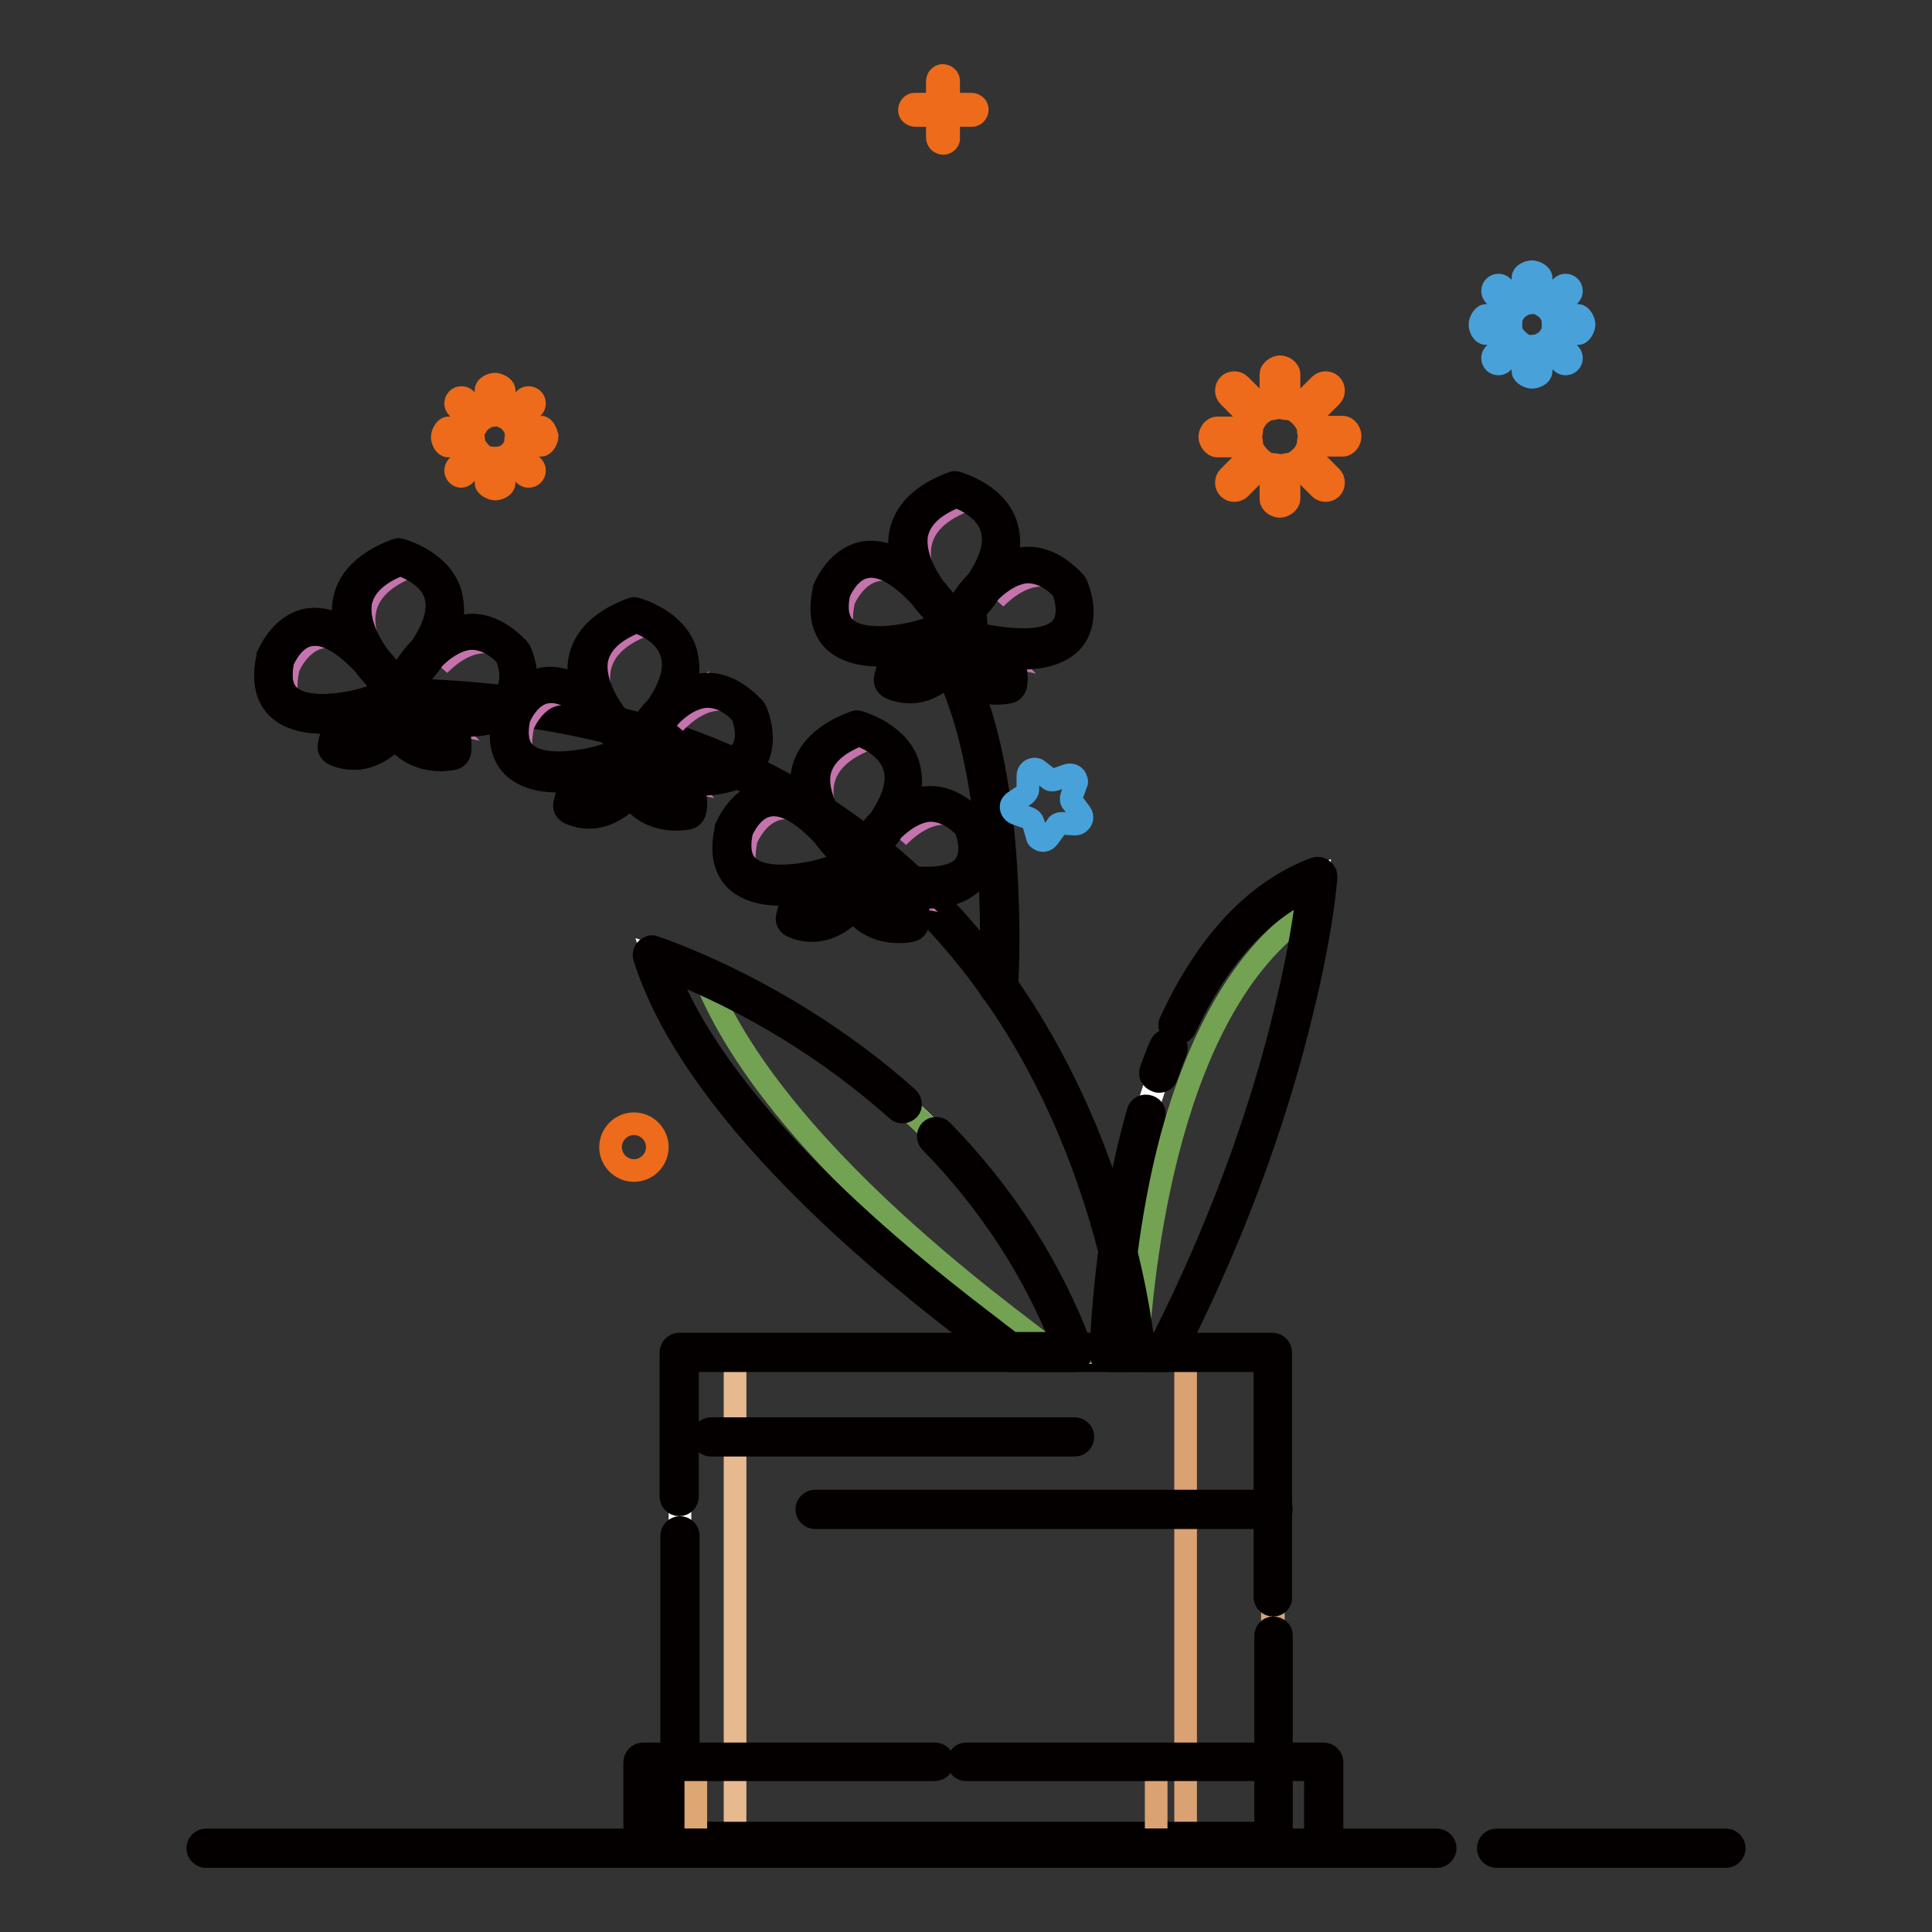 <?xml version="1.0" encoding="utf-8"?>
<!-- Svg Vector Icons : http://www.onlinewebfonts.com/icon -->
<!DOCTYPE svg PUBLIC "-//W3C//DTD SVG 1.1//EN" "http://www.w3.org/Graphics/SVG/1.1/DTD/svg11.dtd">
<svg version="1.1" xmlns="http://www.w3.org/2000/svg" xmlns:xlink="http://www.w3.org/1999/xlink" x="0px" y="0px" viewBox="0 0 256 256" enable-background="new 0 0 256 256" xml:space="preserve">
<rect x="0" y="0" width="256" height="256" fill="#333333" stroke="none"/>
<g> <path stroke-width="3" fill-opacity="0" stroke="#ffffff"  d="M90.1,179.2h78.6V244H90.1V179.2z"/> <path stroke-width="3" fill-opacity="0" stroke="#e7b98f"  d="M97.4,179.2h71.3V244H97.4V179.2z"/> <path stroke-width="3" fill-opacity="0" stroke="#daa172"  d="M157.1,179.2h11.5V244h-11.5V179.2z"/> <path stroke-width="3" fill-opacity="0" stroke="#040000"  d="M168.7,212.7c-0.6,0-1.1-0.5-1.1-1.1v-31.3H91.1v18c0,0.6-0.5,1.1-1.1,1.1c-0.6,0-1.1-0.5-1.1-1.1v-19.1 c0-0.6,0.5-1.1,1.1-1.1h78.6c0.6,0,1.1,0.5,1.1,1.1v32.4C169.8,212.2,169.3,212.7,168.7,212.7C168.7,212.7,168.7,212.7,168.7,212.7 z M168.7,245.1H90.1c-0.6,0-1.1-0.5-1.1-1.1v-40.5c0-0.6,0.5-1.1,1.1-1.1c0.6,0,1.1,0.5,1.1,1.1c0,0,0,0,0,0v39.4h76.5v-26.1 c0-0.6,0.4-1.1,1-1.1c0.6,0,1.1,0.4,1.1,1c0,0,0,0.1,0,0.1V244C169.8,244.6,169.3,245.1,168.7,245.1 C168.7,245.1,168.7,245.1,168.7,245.1L168.7,245.1z"/> <path stroke-width="3" fill-opacity="0" stroke="#ffffff"  d="M85.2,233.5h90.2v11.4H85.2V233.5z"/> <path stroke-width="3" fill-opacity="0" stroke="#dca773"  d="M92.2,233.5h83.2v11.4H92.2V233.5z"/> <path stroke-width="3" fill-opacity="0" stroke="#daa172"  d="M153.2,233.5h22.2v11.4h-22.2V233.5z"/> <path stroke-width="3" fill-opacity="0" stroke="#ffffff"  d="M133.6,179.2c-0.2-0.9-38.8-26.6-47.1-52.6c0,0,41.1,12.8,56,52.6H133.6z"/> <path stroke-width="3" fill-opacity="0" stroke="#73a253"  d="M93.3,129.3c9.9,25.1,46,49,46.2,49.9h3C131.3,149.5,105.6,134.8,93.3,129.3z"/> <path stroke-width="3" fill-opacity="0" stroke="#ffffff"  d="M147,179.2c0.2-1.9,1.3-52.8,27.7-63.1c0,0-1.9,27.3-20.2,63.1H147z"/> <path stroke-width="3" fill-opacity="0" stroke="#73a253"  d="M154.5,179.2c14-27.4,18.4-49.8,19.7-58.9c-19.8,12.1-22.9,49.2-23.5,58.9H154.5z"/> <path stroke-width="3" fill-opacity="0" stroke="#040000"  d="M150.6,180.3c-0.6,0-1-0.4-1.1-1c0-0.2-1.7-21.2-14.2-42.1c-7.4-12.3-17-22.1-28.6-29.3 c-14.5-9-32.2-13.8-52.7-14.3c-0.6,0-1.1-0.5-1.1-1.1c0-0.6,0.5-1.1,1.1-1.1l0,0c20.8,0.5,38.9,5.5,53.8,14.7 c11.9,7.4,21.8,17.5,29.3,30.1c12.8,21.4,14.5,42.8,14.5,43C151.7,179.7,151.3,180.3,150.6,180.3L150.6,180.3z"/> <path stroke-width="3" fill-opacity="0" stroke="#040000"  d="M132.3,131.8L132.3,131.8c-0.7,0-1.1-0.6-1.1-1.1c0,0,0,0,0,0c0-0.3,1.7-26.8-6-42.2 c-0.3-0.5-0.1-1.2,0.5-1.5c0.5-0.3,1.2-0.1,1.5,0.5c0,0,0,0,0,0c3.3,6.7,5.4,16,6.1,27.7c0.3,5.2,0.4,10.4,0.1,15.6 C133.4,131.3,132.9,131.8,132.3,131.8L132.3,131.8z"/> <path stroke-width="3" fill-opacity="0" stroke="#ffffff"  d="M68,86.4c-4.6-4.9-8.9-2.2-11.4,0.3c7-10.2-3.7-13.1-3.7-13.1c-9.6,3.5-6.1,10.6-3.7,13.9 c-9.1-10.1-12.8-0.5-12.8-0.5c-2.3,9.7,9.2,7.3,12,6.6c-3.3,1.1-3.9,5.2-3.9,5.2c5,2.3,7.9-3.5,7.9-3.5c2,5,7.4,3.8,7.4,3.8 c0.7-3.6-2.7-4.8-4-5.1C73.2,97.5,68,86.4,68,86.4z"/> <path stroke-width="3" fill-opacity="0" stroke="#c473ac"  d="M58.2,88.1c0.9-1.2,1.5-2.6,2-4c-1.4,0.6-2.6,1.5-3.6,2.6c3.4-4.9,2.6-8.2,0.9-10.2c-0.9-0.6-1.9-1.1-3-1.5 C45,78.6,48.5,85.6,50.9,89c-0.6-0.7-1.3-1.3-1.9-1.9c0.1,0.2,0.2,0.4,0.4,0.5c-0.4-0.4-0.7-0.8-1-1.1c-7.2-5.8-10.2,2-10.2,2 c-0.5,2.3-0.3,4,0.4,5.1c3,1.6,8.2,0.5,10,0.1c-1.1,0.4-2.1,1.1-2.7,2.1c1.4-0.1,2.9-0.4,4.3-0.7c-2.3,0.8-3.3,3-3.7,4.3 c3.9,0.4,6.1-4,6.1-4c0.3,0.7,0.7,1.4,1.2,2c0.2-0.4,0.3-0.6,0.3-0.6c0.2,0.6,0.5,1.1,0.9,1.6c2.3,1.4,4.9,0.7,4.9,0.7 c0.2-1,0-2.1-0.5-2.9c-0.6-0.3-1.3-0.6-2-0.8c0.6,0.1,1.1,0.2,1.6,0.3c-1-1-2.4-1.5-3.1-1.7c16.9,3.5,12.3-7.2,12.1-7.6 C64,83.5,60.4,85.9,58.2,88.1z"/> <path stroke-width="3" fill-opacity="0" stroke="#ffffff"  d="M99.2,94c-4.6-4.9-8.9-2.2-11.4,0.3c7-10.2-3.7-13.1-3.7-13.1c-9.6,3.5-6.1,10.6-3.7,13.9 c-9.1-10.2-12.8-0.5-12.8-0.5c-2.3,9.7,9.2,7.3,12,6.6c-3.3,1.1-3.9,5.2-3.9,5.2c5,2.3,7.9-3.5,7.9-3.5c2,5,7.4,3.8,7.4,3.8 c0.7-3.6-2.7-4.8-4-5.1C104.3,105.2,99.2,94,99.2,94z"/> <path stroke-width="3" fill-opacity="0" stroke="#c473ac"  d="M89.4,95.8c0.9-1.2,1.5-2.6,2-4c-1.3,0.6-2.6,1.5-3.6,2.6c3.4-4.9,2.6-8.2,0.9-10.2c-0.9-0.6-1.9-1.1-3-1.5 c-9.6,3.5-6.1,10.6-3.7,13.9c-0.6-0.7-1.3-1.3-1.9-1.9c0.1,0.2,0.2,0.4,0.4,0.5c-0.4-0.4-0.7-0.8-1-1.1c-7.2-5.8-10.2,2-10.2,2 c-0.5,2.3-0.3,4,0.4,5.1c3,1.6,8.2,0.5,10,0.1c-1.1,0.4-2.1,1.2-2.7,2.1c1.4-0.1,2.9-0.4,4.3-0.7c-2.3,0.8-3.3,3-3.7,4.3 c3.9,0.4,6.1-4,6.1-4c0.3,0.7,0.7,1.4,1.2,2c0.1-0.2,0.2-0.4,0.3-0.6c0.2,0.6,0.5,1.1,0.9,1.6c2.3,1.4,4.9,0.7,4.9,0.7 c0.2-1,0-2.1-0.5-2.9c-0.6-0.3-1.3-0.6-2-0.8c0.5,0.1,1.1,0.2,1.6,0.3c-1-1-2.4-1.5-3.1-1.7c17,3.5,12.3-7.2,12.1-7.6 C95.2,91.1,91.6,93.5,89.4,95.8z"/> <path stroke-width="3" fill-opacity="0" stroke="#ffffff"  d="M128.8,109.2c-4.6-4.9-8.9-2.2-11.4,0.3c7-10.2-3.7-13.1-3.7-13.1c-9.6,3.5-6.1,10.6-3.7,13.9 c-9.1-10.1-12.8-0.5-12.8-0.5c-2.3,9.7,9.2,7.3,12,6.6c-3.3,1.1-3.9,5.2-3.9,5.2c5,2.3,7.9-3.5,7.9-3.5c2,5,7.4,3.8,7.4,3.8 c0.7-3.6-2.7-4.8-4-5.1C133.9,120.3,128.8,109.2,128.8,109.2z"/> <path stroke-width="3" fill-opacity="0" stroke="#c473ac"  d="M119,110.9c0.9-1.2,1.5-2.6,2-4c-1.4,0.6-2.6,1.5-3.6,2.6c3.4-4.9,2.6-8.2,0.9-10.2c-0.9-0.6-1.9-1.1-3-1.5 c-9.6,3.5-6.1,10.6-3.7,13.9c-0.6-0.7-1.3-1.3-1.9-1.9c0.1,0.2,0.2,0.4,0.4,0.5c-0.4-0.4-0.7-0.8-1-1.1c-7.2-5.8-10.2,2-10.2,2 c-0.5,2.3-0.3,4,0.4,5.1c3,1.6,8.2,0.5,10,0.1c-1.1,0.4-2.1,1.2-2.7,2.1c1.4-0.1,2.9-0.4,4.3-0.7c-2.3,0.8-3.3,3-3.7,4.3 c3.9,0.4,6.1-4,6.1-4c0.3,0.7,0.7,1.4,1.2,2c0.1-0.2,0.2-0.4,0.3-0.6c0.2,0.6,0.5,1.1,0.9,1.6c2.3,1.4,4.9,0.7,4.9,0.7 c0.2-1,0.1-2.1-0.5-2.9c-0.6-0.3-1.3-0.6-2-0.8c0.6,0.1,1.1,0.2,1.6,0.3c-1-1-2.4-1.5-3.1-1.7c16.9,3.5,12.3-7.2,12.1-7.6 C124.8,106.2,121.2,108.7,119,110.9z"/> <path stroke-width="3" fill-opacity="0" stroke="#ffffff"  d="M141.7,77.6c-4.6-4.9-8.9-2.2-11.4,0.3c7-10.2-3.7-13.1-3.7-13.1c-9.6,3.5-6.1,10.6-3.7,13.9 c-9.1-10.1-12.8-0.5-12.8-0.5c-2.3,9.7,9.2,7.3,12,6.6c-3.3,1.1-3.9,5.2-3.9,5.2c5,2.3,8-3.5,8-3.5c2,5,7.4,3.8,7.4,3.8 c0.7-3.6-2.7-4.8-4-5.1C146.9,88.7,141.7,77.6,141.7,77.6z"/> <path stroke-width="3" fill-opacity="0" stroke="#c473ac"  d="M131.9,79.3c0.9-1.2,1.5-2.6,2-4c-1.4,0.6-2.6,1.5-3.6,2.6c3.4-4.9,2.6-8.2,0.9-10.2 c-0.9-0.6-1.9-1.1-3-1.5c-9.6,3.5-6.1,10.6-3.7,13.9c-0.6-0.7-1.3-1.3-1.9-1.9c0.1,0.2,0.2,0.4,0.4,0.5c-0.4-0.4-0.7-0.8-1-1.1 c-7.2-5.8-10.2,2-10.2,2c-0.5,2.3-0.3,4,0.4,5.1c3,1.6,8.2,0.5,10,0.1c-1.1,0.4-2.1,1.2-2.7,2.1c1.4-0.1,2.9-0.4,4.3-0.7 c-2.3,0.8-3.3,3-3.7,4.3c3.9,0.4,6.2-4,6.2-4c0.3,0.7,0.7,1.4,1.2,2c0.2-0.4,0.3-0.6,0.3-0.6c0.2,0.6,0.5,1.1,0.9,1.6 c2.3,1.4,4.9,0.7,4.9,0.7c0.2-1,0.1-2.1-0.5-2.9c-0.6-0.3-1.3-0.6-2-0.8c0.6,0.1,1.1,0.2,1.6,0.3c-1-1-2.4-1.5-3.1-1.7 c16.9,3.5,12.3-7.2,12.1-7.6C137.7,74.7,134.1,77.1,131.9,79.3L131.9,79.3z"/> <path stroke-width="3" fill-opacity="0" stroke="#040000"  d="M228.7,246h-30.4c-0.6,0-1.1-0.5-1.1-1.1s0.5-1.1,1.1-1.1h30.4c0.6,0,1.1,0.5,1.1,1.1 C229.8,245.5,229.3,246,228.7,246z M190.4,246H27.3c-0.6,0-1.1-0.5-1.1-1.1c0-0.6,0.5-1.1,1.1-1.1h163.1c0.6,0,1.1,0.5,1.1,1.1 C191.5,245.5,191,246,190.4,246z M142.5,180.3h-8.9c-0.4,0-0.7-0.2-0.9-0.5c-0.3-0.3-1.5-1.2-2.8-2.2c-9.3-7.1-37.5-28.7-44.5-50.7 c-0.2-0.6,0.1-1.2,0.7-1.4c0.2-0.1,0.4-0.1,0.6,0c0.2,0.1,17.5,5.6,33.6,20c0.4,0.4,0.5,1.1,0.1,1.5c-0.4,0.4-1.1,0.5-1.5,0.1 c-9-8-19.4-14.4-30.7-18.8c7.9,20.6,34.2,40.8,43,47.5c1.5,1.2,2.4,1.8,2.8,2.2h6.8c-3.9-9.8-9.8-18.8-17.5-26.7 c-0.4-0.4-0.4-1.1,0-1.5c0.4-0.4,1.1-0.4,1.5,0c8.3,8.5,14.5,18.2,18.5,28.9c0.2,0.6-0.1,1.2-0.6,1.4 C142.7,180.3,142.6,180.3,142.5,180.3L142.5,180.3z M154.5,180.3H147c-0.6,0-1.1-0.5-1.1-1.1c0,0,0-0.1,0-0.1c0-0.1,0-0.3,0-0.7 c0.7-14.2,3.1-24.7,4.9-31.1c0.2-0.6,0.8-0.9,1.4-0.7c0.6,0.2,0.9,0.7,0.7,1.3c-1.8,6.2-4,16.4-4.8,30.2h5.7 c9.2-18.1,14.1-34,16.5-44.1c1.3-5.3,2.4-10.8,3-16.2c-6.6,3.2-12.1,9.4-16.3,18.5c-0.3,0.5-0.9,0.8-1.4,0.5 c-0.5-0.3-0.8-0.9-0.5-1.4c4.8-10.4,11.2-17.3,19.1-20.3c0.6-0.2,1.2,0.1,1.4,0.6c0.1,0.1,0.1,0.3,0.1,0.5c0,0.3-0.5,7.1-3.3,18.3 c-2.5,10.4-7.5,26.6-17,45.2C155.3,180.1,154.9,180.3,154.5,180.3L154.5,180.3z"/> <path stroke-width="3" fill-opacity="0" stroke="#040000"  d="M153.6,143.3c-0.1,0-0.2,0-0.4-0.1c-0.6-0.2-0.9-0.8-0.7-1.4c0,0,0,0,0,0c0.4-1.1,0.8-2.2,1.3-3.3 c0.2-0.6,0.9-0.8,1.4-0.6c0.6,0.2,0.8,0.9,0.6,1.4l0,0c-0.4,1-0.8,2.1-1.2,3.2C154.5,143,154.1,143.3,153.6,143.3z M46.9,100.5 c-0.9,0-1.9-0.2-2.7-0.6c-0.4-0.2-0.7-0.7-0.6-1.1c0.2-1.1,0.6-2.2,1.2-3.2c-2.7,0.3-5.9,0.1-7.9-1.7c-1.6-1.5-2.1-3.8-1.4-6.9 c0,0,0-0.1,0-0.1c0.1-0.2,1.7-4.2,5.4-4.8c1.6-0.2,3.2,0.2,5,1.3c-0.2-0.7-0.3-1.4-0.4-2.1c-0.2-4.7,3.7-7.2,7-8.4 c0.2-0.1,0.4-0.1,0.7,0c0.2,0.1,5.3,1.5,6.5,5.8c0.4,1.6,0.4,3.3-0.2,4.8c0.7-0.3,1.5-0.5,2.3-0.6c2.4-0.3,4.7,0.8,6.9,3.1 c0.1,0.1,0.1,0.2,0.2,0.3c0.1,0.2,2,4.4-0.4,7.4c-1.5,1.8-4.2,2.6-8.2,2.4c0.6,1.1,0.8,2.4,0.6,3.6c-0.1,0.4-0.4,0.7-0.8,0.8 c-1.9,0.4-5.5,0.3-7.7-2.7C51.3,99,49.3,100.5,46.9,100.5z M45.9,98.2c1.3,0.3,2.6,0,3.8-1c0.8-0.7,1.4-1.5,1.9-2.3 c0.3-0.5,0.9-0.7,1.5-0.5c0.2,0.1,0.4,0.3,0.5,0.6c1.2,3.1,4,3.3,5.4,3.2c0-0.5-0.2-1-0.5-1.5c-0.7-1-2.1-1.5-2.8-1.6l-0.5-0.1 c-0.6-0.1-1-0.7-0.9-1.3c0.1-0.6,0.7-1,1.3-0.9l0,0c0,0,0.3,0,0.6,0.1c7.1,1.5,9.8,0.3,10.8-1c1.3-1.7,0.4-4.3,0.1-5 c-1.6-1.7-3.3-2.4-4.9-2.3c-1.8,0.2-3.5,1.4-4.7,2.6c-0.7,1-1.4,1.9-2.2,2.7c-0.4,0.5-1.1,0.5-1.5,0.1c-0.4-0.3-0.5-0.9-0.2-1.4 c0.6-1,1.4-2,2.2-2.8c1.8-2.7,2.5-5,1.9-7C57,76.4,54,75.1,53,74.8c-3,1.2-4.7,2.8-5.2,4.9c-0.5,2.5,1,5.4,2.3,7.2 c0.5,0.6,1,1.2,1.6,1.9c0.3,0.4,0.3,0.9,0.1,1.3c-0.3,0.4-0.7,0.6-1.2,0.4c-0.2-0.1-0.4-0.2-0.6-0.4c-0.6-0.6-1.2-1.3-1.7-2 c-2.7-2.9-5.1-4.3-7.1-4c-2.3,0.3-3.5,3-3.7,3.4c-0.5,2.2-0.2,3.8,0.8,4.7c2.1,2,7.2,1.2,9.8,0.5c0.3-0.1,0.5-0.2,0.8-0.2 c0.6-0.1,1.2,0.3,1.3,0.8c0.1,0.5-0.2,1.1-0.7,1.2c-0.1,0-0.3,0.1-0.7,0.2C47.1,95.4,46.3,97.1,45.9,98.2z"/> <path stroke-width="3" fill-opacity="0" stroke="#040000"  d="M51.2,94.1c-0.5,0-0.9-0.3-1-0.7c-0.4-1.1-0.1-2.6,0-2.9c0.1-0.6,0.7-1,1.3-0.9c0.6,0.1,1,0.7,0.9,1.3 c-0.1,0.5-0.2,1.5,0,1.9c0.2,0.6-0.1,1.2-0.7,1.4C51.4,94.1,51.3,94.1,51.2,94.1z M54.3,94.1c-0.1,0-0.2,0-0.3-0.1 c-0.6-0.2-0.9-0.8-0.7-1.4c0,0,0,0,0,0c0.1-0.4,0.1-1.4,0-1.9c-0.1-0.6,0.3-1.1,0.9-1.3c0.6-0.1,1.1,0.3,1.3,0.9l0,0 c0.1,0.3,0.3,1.9,0,2.9C55.2,93.8,54.8,94.1,54.3,94.1z"/> <path stroke-width="3" fill-opacity="0" stroke="#040000"  d="M46.9,100.5c-0.9,0-1.9-0.2-2.7-0.6c-0.4-0.2-0.7-0.7-0.6-1.1c0.2-1.1,0.6-2.2,1.2-3.2 c-2.7,0.3-5.9,0.1-7.9-1.7c-1.6-1.5-2.1-3.8-1.4-6.9c0,0,0-0.1,0-0.1c0.1-0.2,1.7-4.2,5.4-4.8c1.6-0.2,3.2,0.2,5,1.3 c-0.2-0.7-0.3-1.4-0.4-2.1c-0.2-4.7,3.7-7.2,7-8.4c0.2-0.1,0.4-0.1,0.7,0c0.2,0.1,5.3,1.5,6.5,5.8c0.4,1.6,0.4,3.3-0.2,4.8 c0.7-0.3,1.5-0.5,2.3-0.6c2.4-0.3,4.7,0.8,6.9,3.1c0.1,0.1,0.1,0.2,0.2,0.3c0.1,0.2,2,4.4-0.4,7.4c-1.5,1.8-4.2,2.6-8.2,2.4 c0.6,1.1,0.8,2.4,0.6,3.6c-0.1,0.4-0.4,0.7-0.8,0.8c-1.9,0.4-5.5,0.3-7.7-2.7C51.3,99,49.3,100.5,46.9,100.5z M45.9,98.2 c1.3,0.3,2.6,0,3.8-1c0.8-0.7,1.4-1.5,1.9-2.3c0.3-0.5,0.9-0.7,1.5-0.5c0.2,0.1,0.4,0.3,0.5,0.6c1.2,3.1,4,3.3,5.4,3.2 c0-0.5-0.2-1-0.5-1.5c-0.7-1-2.1-1.5-2.8-1.6l-0.5-0.1c-0.6-0.1-1-0.7-0.9-1.3c0.1-0.6,0.7-1,1.3-0.9l0,0c0,0,0.3,0,0.6,0.1 c7.1,1.5,9.8,0.3,10.8-1c1.3-1.7,0.4-4.3,0.1-5c-1.6-1.7-3.3-2.4-4.9-2.3c-1.8,0.2-3.5,1.4-4.7,2.6c-0.7,1-1.4,1.9-2.2,2.7 c-0.4,0.5-1.1,0.5-1.5,0.1c-0.4-0.3-0.5-0.9-0.2-1.4c0.6-1,1.4-2,2.2-2.8c1.8-2.7,2.5-5,1.9-7C57,76.4,54,75.1,53,74.8 c-3,1.2-4.7,2.8-5.2,4.9c-0.5,2.5,1,5.4,2.3,7.2c0.5,0.6,1,1.2,1.6,1.9c0.3,0.4,0.3,0.9,0.1,1.3c-0.3,0.4-0.7,0.6-1.2,0.4 c-0.2-0.1-0.4-0.2-0.6-0.4c-0.6-0.6-1.2-1.3-1.7-2c-2.7-2.9-5.1-4.3-7.1-4c-2.3,0.3-3.5,3-3.7,3.4c-0.5,2.2-0.2,3.8,0.8,4.7 c2.1,2,7.2,1.2,9.8,0.5c0.3-0.1,0.5-0.2,0.8-0.2c0.6-0.1,1.2,0.3,1.3,0.8c0.1,0.5-0.2,1.1-0.7,1.2c-0.1,0-0.3,0.1-0.7,0.2 C47.1,95.4,46.3,97.1,45.9,98.2z"/> <path stroke-width="3" fill-opacity="0" stroke="#040000"  d="M51.2,94.1c-0.5,0-0.9-0.3-1-0.7c-0.4-1.1-0.1-2.6,0-2.9c0.1-0.6,0.7-1,1.3-0.9c0.6,0.1,1,0.7,0.9,1.3 c-0.1,0.5-0.2,1.5,0,1.9c0.2,0.6-0.1,1.2-0.7,1.4C51.4,94.1,51.3,94.1,51.2,94.1z M54.3,94.1c-0.1,0-0.2,0-0.3-0.1 c-0.6-0.2-0.9-0.8-0.7-1.4c0,0,0,0,0,0c0.1-0.4,0.1-1.4,0-1.9c-0.1-0.6,0.3-1.1,0.9-1.3c0.6-0.1,1.1,0.3,1.3,0.9l0,0 c0.1,0.3,0.3,1.9,0,2.9C55.2,93.8,54.8,94.1,54.3,94.1z M78.1,108.3c-0.9,0-1.9-0.2-2.7-0.6c-0.4-0.2-0.7-0.7-0.6-1.1 c0.2-1.1,0.6-2.2,1.2-3.2c-2.7,0.3-5.9,0.1-7.9-1.7c-1.6-1.5-2.1-3.8-1.4-6.9c0,0,0-0.1,0-0.1c0.1-0.2,1.7-4.2,5.4-4.8 c1.6-0.2,3.2,0.2,5,1.3c-0.2-0.7-0.3-1.4-0.4-2.1c-0.2-4.7,3.7-7.2,7-8.4c0.2-0.1,0.4-0.1,0.7,0c0.2,0.1,5.3,1.5,6.5,5.8 c0.4,1.6,0.4,3.3-0.2,4.8c0.7-0.3,1.5-0.5,2.3-0.6c2.4-0.3,4.7,0.8,6.9,3.1c0.1,0.1,0.1,0.2,0.2,0.3c0.1,0.2,2,4.4-0.4,7.4 c-1.5,1.8-4.2,2.6-8.2,2.4c0.6,1.1,0.9,2.4,0.6,3.6c-0.1,0.4-0.4,0.8-0.8,0.9c-1.9,0.4-5.5,0.3-7.7-2.7 C82.4,106.8,80.5,108.3,78.1,108.3z M77.1,106c3.5,0.9,5.6-3.2,5.7-3.4c0.3-0.5,0.9-0.7,1.5-0.5c0.2,0.1,0.4,0.3,0.5,0.6 c1.2,3.1,4,3.3,5.4,3.2c0-0.5-0.2-1-0.5-1.5c-0.7-1-2.1-1.5-2.8-1.6l-0.5-0.1c-0.6-0.1-1-0.7-0.9-1.3c0.1-0.6,0.7-1,1.3-0.9 c0,0,0.3,0,0.6,0.1c7.1,1.4,9.8,0.3,10.8-1c1.3-1.7,0.4-4.3,0.1-5c-1.6-1.7-3.2-2.4-4.9-2.3c-1.8,0.2-3.5,1.4-4.7,2.7 c-0.7,0.9-1.4,1.8-2.1,2.7c-0.4,0.4-1.1,0.5-1.5,0.1c-0.4-0.3-0.5-0.9-0.2-1.4c0.6-1,1.4-2,2.2-2.8c1.8-2.7,2.5-5,1.9-7 c-0.8-2.7-3.7-3.9-4.7-4.2c-3,1.2-4.7,2.8-5.2,4.9c-0.5,2.5,1,5.4,2.3,7.2c0.5,0.6,1,1.2,1.6,1.9c0.3,0.4,0.3,0.9,0.1,1.3 c-0.3,0.4-0.7,0.6-1.2,0.4c-0.2-0.1-0.4-0.2-0.6-0.4c-0.6-0.6-1.2-1.3-1.7-2c-2.7-2.9-5.1-4.3-7.1-4c-2.3,0.3-3.5,3-3.7,3.4 c-0.5,2.2-0.2,3.8,0.8,4.7c2.1,2,7.2,1.2,9.8,0.5c0.3-0.1,0.5-0.2,0.8-0.2c0.6-0.1,1.2,0.3,1.3,0.8c0.1,0.5-0.2,1.1-0.7,1.2 c-0.1,0-0.3,0.1-0.7,0.2C78.2,103.3,77.4,105,77.1,106z"/> <path stroke-width="3" fill-opacity="0" stroke="#040000"  d="M82.4,102c-0.5,0-0.9-0.3-1-0.7c-0.4-1.1-0.1-2.6,0-2.9c0.1-0.6,0.7-1,1.3-0.9c0.6,0.1,1,0.7,0.9,1.3l0,0 c-0.1,0.5-0.2,1.5,0,1.9c0.2,0.6-0.1,1.2-0.7,1.4C82.6,101.9,82.5,102,82.4,102L82.4,102z M85.5,102c-0.1,0-0.2,0-0.3-0.1 c-0.6-0.2-0.9-0.8-0.7-1.4c0.1-0.4,0.1-1.4,0-1.9c-0.1-0.6,0.3-1.1,0.9-1.3c0.6-0.1,1.1,0.3,1.3,0.9c0.1,0.3,0.3,1.9,0,2.9 C86.4,101.7,86,102,85.5,102z M107.6,123.3c-0.9,0-1.9-0.2-2.7-0.6c-0.4-0.2-0.7-0.7-0.6-1.1c0.2-1.1,0.6-2.2,1.2-3.2 c-2.7,0.3-5.9,0.1-7.9-1.7c-1.6-1.5-2.1-3.8-1.4-6.9c0,0,0-0.1,0-0.1c0.1-0.2,1.7-4.2,5.4-4.8c1.6-0.2,3.2,0.2,5,1.3 c-0.2-0.7-0.3-1.4-0.4-2.1c-0.2-4.7,3.7-7.2,7-8.4c0.2-0.1,0.4-0.1,0.7,0c0.2,0.1,5.3,1.5,6.5,5.8c0.4,1.5,0.4,3.1-0.2,4.8 c0.7-0.3,1.5-0.5,2.3-0.6c2.4-0.3,4.7,0.8,6.9,3.1c0.1,0.1,0.1,0.2,0.2,0.3c0.1,0.2,2,4.4-0.4,7.4c-1.5,1.8-4.2,2.6-8.2,2.4 c0.6,1.1,0.9,2.4,0.6,3.6c-0.1,0.4-0.4,0.7-0.8,0.8c-1.9,0.4-5.5,0.3-7.7-2.7C112,121.8,110.1,123.3,107.6,123.3z M106.7,121 c1.3,0.3,2.6,0,3.8-1c0.8-0.7,1.4-1.5,1.9-2.3c0.2-0.4,0.6-0.6,1-0.6c0.4,0,0.8,0.3,1,0.7c1.2,3.1,4,3.3,5.4,3.2 c0-0.5-0.2-1-0.5-1.5c-0.7-1-2.1-1.5-2.8-1.6l-0.5-0.1c-0.6-0.1-1-0.7-0.9-1.3c0.1-0.6,0.7-1,1.3-0.9l0,0c0,0,0.3,0,0.6,0.1 c7.1,1.4,9.8,0.3,10.8-1c1.3-1.7,0.4-4.3,0.1-5c-1.6-1.7-3.3-2.4-4.9-2.3c-1.8,0.2-3.5,1.4-4.7,2.6c-0.7,1-1.4,1.9-2.2,2.7 c-0.4,0.4-1.1,0.5-1.5,0.1c-0.4-0.3-0.5-0.9-0.2-1.4c0.6-1,1.4-2,2.2-2.8c1.8-2.7,2.5-5,1.9-7c-0.8-2.6-3.7-3.9-4.7-4.2 c-3,1.2-4.7,2.8-5.2,4.9c-0.5,2.5,1,5.4,2.3,7.2c0.5,0.6,1,1.2,1.6,1.9c0.3,0.4,0.3,0.9,0.1,1.3c-0.3,0.4-0.7,0.6-1.2,0.4 c-0.2-0.1-0.4-0.2-0.6-0.4c-0.6-0.6-1.2-1.3-1.7-2c-2.7-2.9-5.1-4.3-7.1-4c-2.3,0.3-3.5,3-3.7,3.4c-0.5,2.2-0.2,3.8,0.8,4.7 c2.1,2,7.2,1.2,9.8,0.5c0.3-0.1,0.5-0.2,0.8-0.2c0.6-0.1,1.2,0.3,1.3,0.8c0.1,0.5-0.2,1.1-0.7,1.2c-0.1,0-0.3,0.1-0.7,0.2 C107.8,118.2,107,119.9,106.7,121z"/> <path stroke-width="3" fill-opacity="0" stroke="#040000"  d="M112,116.9c-0.5,0-0.9-0.3-1-0.7c-0.4-1.1-0.1-2.6,0-2.9c0.1-0.6,0.7-1,1.3-0.9c0.6,0.1,1,0.7,0.9,1.3l0,0 c-0.1,0.5-0.2,1.5,0,1.9c0.2,0.6-0.1,1.2-0.7,1.4C112.2,116.9,112.1,116.9,112,116.9L112,116.9z M115.1,116.9c-0.1,0-0.2,0-0.3-0.1 c-0.6-0.2-0.9-0.8-0.7-1.4c0.1-0.4,0.1-1.4,0-1.9c-0.1-0.6,0.3-1.1,0.9-1.3c0.6-0.1,1.1,0.3,1.3,0.9l0,0c0.1,0.3,0.3,1.9,0,2.9 C115.9,116.6,115.5,116.9,115.1,116.9z M120.6,91.7c-0.9,0-1.9-0.2-2.7-0.6c-0.4-0.2-0.7-0.7-0.6-1.2c0.2-1.1,0.6-2.2,1.2-3.2 c-2.7,0.3-5.9,0.1-7.9-1.7c-1.6-1.5-2.1-3.8-1.4-6.9c0,0,0-0.1,0-0.1c0.1-0.2,1.7-4.2,5.4-4.8c1.6-0.2,3.2,0.2,5,1.3 c-0.2-0.7-0.3-1.4-0.4-2.1c-0.2-4.7,3.7-7.2,7-8.4c0.2-0.1,0.4-0.1,0.7,0c0.2,0.1,5.3,1.5,6.5,5.8c0.4,1.5,0.4,3.1-0.2,4.8 c0.7-0.3,1.5-0.5,2.3-0.6c2.4-0.3,4.7,0.8,6.9,3.1c0.1,0.1,0.1,0.2,0.2,0.3c0.1,0.2,2,4.4-0.4,7.4c-1.5,1.8-4.2,2.6-8.2,2.4 c0.6,1.1,0.8,2.4,0.6,3.6c-0.1,0.4-0.4,0.8-0.8,0.9c-1.9,0.4-5.5,0.3-7.7-2.7C124.9,90.2,123,91.7,120.6,91.7z M119.6,89.4 c3.5,0.9,5.6-3.2,5.7-3.3c0.3-0.5,0.9-0.7,1.5-0.5c0.2,0.1,0.4,0.3,0.5,0.6c1.2,3.1,4,3.3,5.4,3.2c0-0.5-0.2-1-0.5-1.5 c-0.7-1-2.1-1.5-2.8-1.6l-0.5-0.1c-0.6-0.1-1-0.7-0.9-1.3c0.1-0.6,0.7-1,1.3-0.9c0,0,0.3,0,0.6,0.1c7.1,1.4,9.8,0.3,10.8-1 c1.3-1.7,0.4-4.3,0.1-5c-1.6-1.7-3.3-2.4-4.9-2.3c-1.8,0.2-3.5,1.4-4.7,2.6c-0.7,1-1.4,1.9-2.2,2.7c-0.4,0.5-1.1,0.5-1.5,0.1 c-0.4-0.3-0.5-0.9-0.2-1.4c0.6-1,1.4-2,2.2-2.8c1.8-2.7,2.5-5,1.9-7c-0.8-2.6-3.7-3.9-4.7-4.2c-3,1.2-4.7,2.8-5.2,4.9 c-0.5,2.5,1,5.4,2.3,7.2c0.5,0.6,1,1.2,1.6,1.9c0.3,0.4,0.3,0.9,0.1,1.3c-0.3,0.4-0.7,0.6-1.2,0.4c-0.2-0.1-0.4-0.2-0.6-0.4 c-0.6-0.6-1.2-1.3-1.7-2c-2.7-2.9-5.1-4.3-7.1-4c-2.3,0.3-3.5,3-3.7,3.4c-0.5,2.2-0.2,3.8,0.8,4.7c2.1,2,7.2,1.2,9.8,0.5 c0.3-0.1,0.5-0.2,0.8-0.2c0.6-0.1,1.2,0.3,1.3,0.8c0.1,0.5-0.2,1.1-0.7,1.3c-0.1,0-0.4,0.1-0.7,0.2C120.8,86.6,120,88.3,119.6,89.4 z"/> <path stroke-width="3" fill-opacity="0" stroke="#040000"  d="M124.9,85.3c-0.5,0-0.9-0.3-1-0.7c-0.4-1.1-0.1-2.6,0-2.9c0.1-0.6,0.7-1,1.3-0.9c0.6,0.1,1,0.7,0.9,1.3 c-0.1,0.5-0.2,1.5,0,1.9c0.2,0.6-0.1,1.2-0.7,1.4c0,0,0,0,0,0C125.1,85.3,125,85.3,124.9,85.3L124.9,85.3z M128,85.3 c-0.1,0-0.2,0-0.3-0.1c-0.6-0.2-0.9-0.8-0.7-1.4c0,0,0,0,0,0c0.1-0.4,0.1-1.4,0-1.9c-0.1-0.6,0.3-1.1,0.9-1.3 c0.6-0.1,1.1,0.3,1.3,0.9l0,0c0.1,0.3,0.3,1.9,0,2.9C128.9,85,128.5,85.3,128,85.3z M142.4,191.5H94.2c-0.6,0-1.1-0.5-1.1-1.1 c0-0.6,0.5-1.1,1.1-1.1c0,0,0,0,0,0h48.2c0.6,0,1.1,0.5,1.1,1.1C143.5,191,143,191.5,142.4,191.5z M168.7,201.1H108 c-0.6,0-1.1-0.5-1.1-1.1c0-0.6,0.5-1.1,1.1-1.1h60.7c0.6,0,1.1,0.5,1.1,1.1C169.8,200.6,169.3,201.1,168.7,201.1 C168.7,201.1,168.7,201.1,168.7,201.1z M175.4,246H85.2c-0.6,0-1.1-0.5-1.1-1.1v-11.4c0-0.6,0.5-1.1,1.1-1.1c0,0,0,0,0,0h38.7 c0.6,0,1.1,0.5,1,1.1c0,0.6-0.5,1-1,1H86.3v9.3h88v-9.3H128c-0.6,0-1.1-0.5-1-1.1c0-0.6,0.5-1,1-1h47.4c0.6,0,1.1,0.5,1.1,1.1 c0,0,0,0,0,0v11.4C176.5,245.5,176,246,175.4,246C175.4,246,175.4,246,175.4,246z"/> <path stroke-width="3" fill-opacity="0" stroke="#ed6b1a"  d="M128.7,15.3h-7.4c-0.4,0-0.8-0.3-0.8-0.7c0-0.4,0.3-0.8,0.7-0.8c0,0,0.1,0,0.1,0h7.4c0.4,0,0.8,0.3,0.8,0.7 s-0.3,0.8-0.7,0.8C128.8,15.3,128.8,15.3,128.7,15.3L128.7,15.3z"/> <path stroke-width="3" fill-opacity="0" stroke="#ed6b1a"  d="M125,19c-0.4,0-0.8-0.3-0.8-0.8c0,0,0,0,0,0v-7.4c0-0.4,0.3-0.8,0.7-0.8s0.8,0.3,0.8,0.7c0,0,0,0.1,0,0.1 v7.4C125.8,18.6,125.4,19,125,19z"/> <path stroke-width="3" fill-opacity="0" stroke="#ed6b1a"  d="M80.9,152c0,1.7,1.4,3.1,3.1,3.1c1.7,0,3.1-1.4,3.1-3.1c0-1.7-1.4-3.1-3.1-3.1 C82.3,148.9,80.9,150.3,80.9,152z"/> <path stroke-width="3" fill-opacity="0" stroke="#49a1da"  d="M142.5,109.2l-1.8-0.1c-0.3,0-0.6,0.1-0.7,0.4l-1.1,1.5c-0.3,0.4-0.8,0.5-1.2,0.2c-0.2-0.1-0.3-0.3-0.3-0.5 l-0.5-1.7c-0.1-0.3-0.3-0.5-0.6-0.6l-1.7-0.6c-0.5-0.2-0.7-0.7-0.6-1.1c0.1-0.2,0.2-0.3,0.3-0.4l1.5-1c0.2-0.2,0.4-0.4,0.4-0.7 v-1.8c0-0.5,0.4-0.9,0.9-0.9c0.2,0,0.4,0.1,0.5,0.2l1.4,1.1c0.2,0.2,0.5,0.2,0.8,0.1l1.7-0.6c0.5-0.1,1,0.1,1.1,0.6 c0.1,0.2,0.1,0.4,0,0.5l-0.6,1.7c-0.1,0.3-0.1,0.6,0.1,0.8l1.1,1.5c0.3,0.4,0.2,0.9-0.2,1.2C142.9,109.1,142.7,109.2,142.5,109.2 L142.5,109.2z"/> <path stroke-width="3" fill-opacity="0" stroke="#49a1da"  d="M200.2,43c0-0.3,0,0,0.1-1.2h-3.4c-0.4,0-0.8,0.8-0.8,1.2c0,0.4,0.3,1.2,0.8,1.2h3.4 C200.2,43,200.2,43.3,200.2,43z M205.5,41.6l2.5-2.5c0.3-0.3,0.3-0.8,0-1.1c-0.3-0.3-0.8-0.3-1.1,0c0,0,0,0,0,0l-2.5,2.5 C204.9,40.8,205.2,41.1,205.5,41.6z M203,40.1c0.3,0,0,0,1.2,0.1v-3.4c0-0.4-0.8-0.8-1.2-0.8c-0.4,0-1.2,0.3-1.2,0.8v3.4 C203,40.2,202.8,40.1,203,40.1z M200.5,41.6c0.3-0.5,0.6-0.8,1.1-1.1l-2.5-2.5c-0.3-0.3-0.8-0.3-1.1,0c-0.3,0.3-0.3,0.8,0,1.1 c0,0,0,0,0,0L200.5,41.6z M209.1,41.8h-3.4c0.1,1.2,0.1,1,0.1,1.2c0,0.3,0,0-0.1,1.2h3.4c0.4,0,0.8-0.8,0.8-1.2 C209.9,42.6,209.5,41.8,209.1,41.8z M205.5,44.4c-0.3,0.5-0.6,0.8-1.1,1.1l2.5,2.5c0.3,0.3,0.8,0.3,1.1,0c0.3-0.3,0.3-0.8,0-1.1 L205.5,44.4z M203,45.9c-0.3,0,0,0-1.2-0.1v3.4c0,0.4,0.8,0.8,1.2,0.8c0.4,0,1.2-0.3,1.2-0.8v-3.4C203,45.8,203.3,45.9,203,45.9z  M200.5,44.4l-2.5,2.5c-0.3,0.3-0.3,0.8,0,1.1c0.3,0.3,0.8,0.3,1.1,0l2.5-2.5C201.2,45.2,200.8,44.8,200.5,44.4z"/> <path stroke-width="3" fill-opacity="0" stroke="#ed6b1a"  d="M62.7,57.9c0-0.3,0,0,0.1-1.2h-3.4c-0.4,0-0.8,0.8-0.8,1.2s0.3,1.2,0.8,1.2h3.4 C62.8,57.9,62.7,58.1,62.7,57.9z M68.1,56.5l2.5-2.5c0.3-0.3,0.3-0.8,0-1.1c-0.3-0.3-0.8-0.3-1.1,0c0,0,0,0,0,0L67,55.4 C67.4,55.6,67.8,56,68.1,56.5z M65.6,55c0.3,0,0,0,1.2,0.1v-3.4c0-0.4-0.8-0.8-1.2-0.8s-1.2,0.3-1.2,0.8v3.4 C65.6,55.1,65.3,55,65.6,55z M63.1,56.5c0.3-0.5,0.6-0.8,1.1-1.1l-2.5-2.5c-0.3-0.3-0.8-0.3-1.1,0c-0.3,0.3-0.3,0.8,0,1.1 c0,0,0,0,0,0L63.1,56.5z M71.7,56.6h-3.4c0.1,1.2,0.1,1,0.1,1.2s-0.1,0-0.1,1.2h3.4c0.4,0,0.8-0.8,0.8-1.2 C72.4,57.4,72.1,56.6,71.7,56.6z M68.1,59.3c-0.3,0.5-0.6,0.8-1.1,1.1l2.5,2.5c0.3,0.3,0.8,0.3,1.1,0c0.3-0.3,0.3-0.8,0-1.1 c0,0,0,0,0,0L68.1,59.3z M65.6,60.7c-0.3,0,0,0-1.2-0.1V64c0,0.4,0.8,0.8,1.2,0.8c0.4,0,1.2-0.3,1.2-0.8v-3.4 C65.6,60.7,65.9,60.7,65.6,60.7z M63.1,59.3l-2.5,2.5c-0.3,0.3-0.3,0.8,0,1.1c0.3,0.3,0.7,0.3,1,0l2.5-2.5 C63.7,60.1,63.4,59.7,63.1,59.3z"/> <path stroke-width="3" fill-opacity="0" stroke="#ed6b1a"  d="M165.7,57.9c0-0.4,0.1,0,0.2-1.2h-4.6c-0.6,0-1,0.7-1,1.2s0.5,1.2,1,1.2h4.6 C165.8,57.9,165.7,58.2,165.7,57.9z M173,55.9l3.4-3.4c0.4-0.4,0.4-1.1,0-1.5c-0.4-0.4-1.1-0.4-1.5,0l-3.4,3.4 C172.1,54.8,172.6,55.3,173,55.9z M169.6,54c0.4,0,0,0.1,1.2,0.2v-4.6c0-0.6-0.7-1-1.2-1s-1.2,0.5-1.2,1v4.6 C169.6,54,169.2,54,169.6,54z M166.2,55.9c0.3-0.6,0.8-1.1,1.5-1.5l-3.4-3.4c-0.4-0.4-1.1-0.4-1.5,0c-0.4,0.4-0.4,1.1,0,1.5l0,0 L166.2,55.9z M177.9,56.6h-4.6c0.1,1.2,0.2,0.9,0.2,1.2c0,0.4-0.1,0-0.2,1.2h4.6c0.6,0,1-0.7,1-1.2S178.5,56.6,177.9,56.6z  M173,59.8c-0.3,0.6-0.9,1.1-1.5,1.5l3.4,3.4c0.4,0.4,1.1,0.4,1.5,0s0.4-1.1,0-1.5L173,59.8z M169.6,61.7c-0.4,0,0-0.1-1.2-0.2v4.6 c0,0.6,0.7,1,1.2,1s1.2-0.5,1.2-1v-4.6C169.6,61.7,170,61.7,169.6,61.7z M166.2,59.8l-3.4,3.4c-0.4,0.4-0.4,1.1,0,1.5 c0.4,0.4,1.1,0.4,1.5,0l3.4-3.4C167.1,60.9,166.6,60.4,166.2,59.8z"/></g>
</svg>
